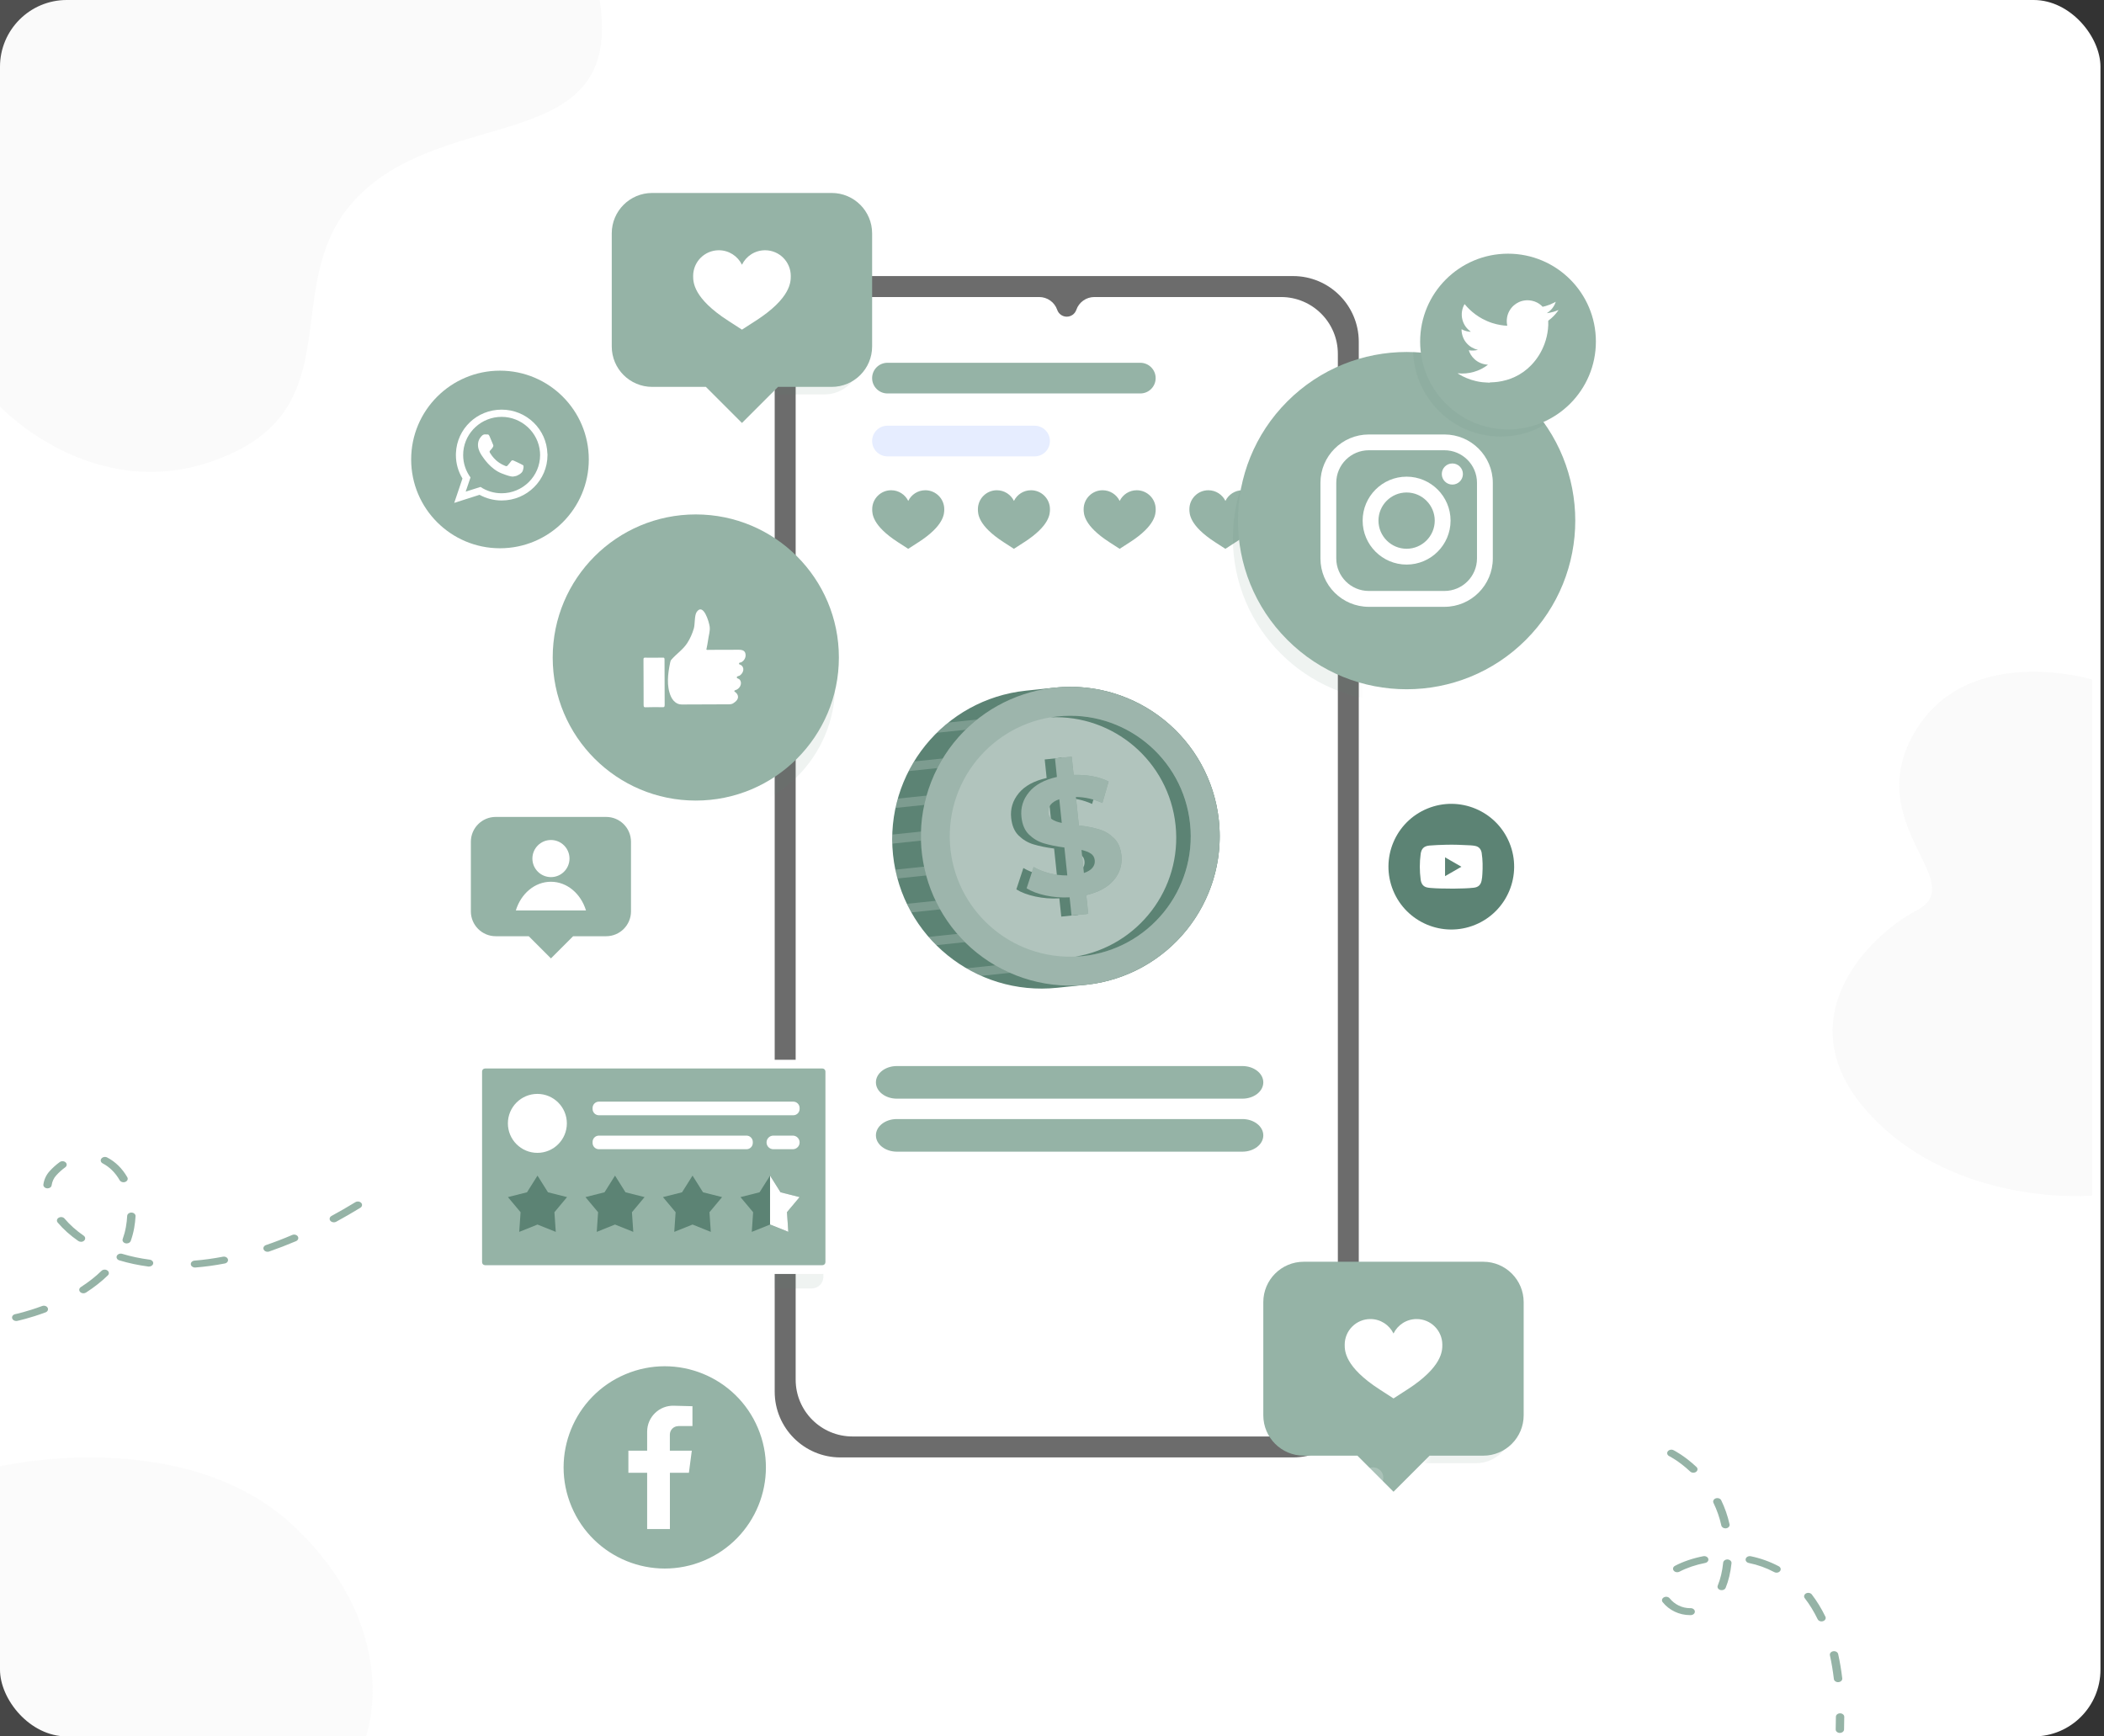 <svg width="567" height="468" viewBox="0 0 567 468" fill="none" xmlns="http://www.w3.org/2000/svg">
<rect x="0" y="0" width="567" height="468" fill="#333333" stroke="none"/>
<rect width="566.05" height="468" rx="18" fill="white"/>
<g style="mix-blend-mode:multiply" opacity="0.17">
<path d="M161.59 0H0V109.559C0 109.559 27.409 138.781 62.947 121.951C94.223 107.135 75.011 75.077 96.264 53.184C120.775 27.949 168.321 42.27 161.59 0Z" fill="#E0E0E0"/>
</g>
<g style="mix-blend-mode:multiply" opacity="0.12">
<path d="M0 468H98.654C98.654 468 108.982 439.986 79.668 411.775C50.353 383.564 0 395.18 0 395.18V468Z" fill="#E0E0E0"/>
</g>
<g style="mix-blend-mode:multiply" opacity="0.17">
<path d="M563.739 322.265C563.739 322.265 527.569 325.448 504.197 300.672C480.824 275.896 502.472 252.777 516.678 245.279C530.873 237.782 501.66 222.282 515.81 197.627C529.96 172.973 563.739 183.129 563.739 183.129V322.275V322.265Z" fill="#E0E0E0"/>
</g>
<path d="M4.374 356.035C3.867 356.035 3.405 355.754 3.281 355.324C3.134 354.818 3.495 354.313 4.104 354.191C4.138 354.191 7.216 353.536 11.353 352.001C11.917 351.786 12.594 352.001 12.842 352.478C13.09 352.946 12.842 353.508 12.267 353.714C7.937 355.314 4.769 355.979 4.645 356.007C4.555 356.026 4.464 356.035 4.374 356.035ZM22.482 348.566C22.143 348.566 21.816 348.444 21.591 348.201C21.207 347.789 21.298 347.209 21.794 346.89C23.902 345.533 25.762 344.064 27.352 342.519C27.758 342.126 28.468 342.079 28.942 342.416C29.416 342.753 29.472 343.343 29.066 343.736C27.386 345.374 25.402 346.937 23.181 348.369C22.978 348.5 22.73 348.566 22.493 348.566H22.482ZM52.54 341.621C51.965 341.621 51.48 341.256 51.424 340.778C51.367 340.263 51.819 339.805 52.439 339.758C54.93 339.561 57.49 339.206 60.072 338.71C60.681 338.588 61.289 338.906 61.425 339.412C61.56 339.917 61.188 340.423 60.579 340.535C57.907 341.05 55.235 341.415 52.653 341.621C52.619 341.621 52.574 341.621 52.54 341.621ZM40.172 341.368C40.115 341.368 40.059 341.368 39.991 341.359C37.274 341.003 34.636 340.441 32.155 339.692C31.569 339.515 31.265 338.981 31.479 338.494C31.693 338.008 32.336 337.764 32.922 337.933C35.278 338.644 37.77 339.168 40.341 339.505C40.961 339.59 41.378 340.067 41.277 340.572C41.186 341.031 40.713 341.359 40.16 341.359L40.172 341.368ZM72.102 337.381C71.662 337.381 71.234 337.165 71.065 336.8C70.828 336.323 71.098 335.78 71.673 335.574C74.007 334.778 76.386 333.861 78.743 332.85C79.295 332.616 79.972 332.794 80.265 333.253C80.547 333.711 80.332 334.273 79.78 334.516C77.356 335.546 74.921 336.482 72.542 337.306C72.406 337.352 72.26 337.381 72.113 337.381H72.102ZM34.151 335.134C34.05 335.134 33.937 335.125 33.824 335.097C33.226 334.947 32.888 334.432 33.069 333.936C33.441 332.897 33.734 331.811 33.925 330.726C34.106 329.705 34.23 328.694 34.275 327.712C34.297 327.197 34.827 326.794 35.448 326.813C36.068 326.832 36.553 327.272 36.53 327.787C36.474 328.826 36.349 329.902 36.158 330.988C35.944 332.167 35.639 333.337 35.233 334.46C35.087 334.863 34.636 335.125 34.151 335.125V335.134ZM21.816 334.685C21.557 334.685 21.309 334.61 21.095 334.47C18.93 332.972 17.058 331.297 15.548 329.499C15.187 329.078 15.311 328.489 15.829 328.198C16.337 327.899 17.047 328.002 17.397 328.432C18.795 330.098 20.531 331.643 22.549 333.038C23.023 333.365 23.09 333.955 22.696 334.357C22.47 334.582 22.155 334.694 21.828 334.694L21.816 334.685ZM89.961 329.434C89.589 329.434 89.228 329.284 89.014 329.013C88.676 328.582 88.822 328.002 89.341 327.721C91.472 326.57 93.625 325.316 95.768 324.014C96.275 323.706 96.974 323.799 97.346 324.211C97.718 324.623 97.605 325.213 97.109 325.521C94.933 326.851 92.746 328.114 90.581 329.294C90.389 329.396 90.175 329.443 89.961 329.443V329.434ZM12.808 320.28C12.808 320.28 12.718 320.28 12.672 320.28C12.052 320.214 11.613 319.746 11.692 319.232C11.895 317.865 12.458 316.667 13.349 315.675C14.217 314.72 15.142 313.887 16.111 313.194C16.585 312.857 17.295 312.904 17.701 313.297C18.107 313.69 18.051 314.28 17.577 314.617C16.731 315.225 15.908 315.956 15.142 316.807C14.488 317.528 14.071 318.427 13.913 319.466C13.845 319.943 13.36 320.289 12.796 320.289L12.808 320.28ZM33.283 318.642C32.866 318.642 32.46 318.445 32.257 318.108C31.107 316.087 29.517 314.514 27.679 313.559C27.149 313.288 26.98 312.708 27.318 312.268C27.645 311.828 28.345 311.687 28.874 311.959C31.096 313.101 32.967 314.945 34.309 317.303C34.579 317.771 34.331 318.324 33.768 318.548C33.61 318.614 33.452 318.642 33.283 318.642Z" fill="#95B3A6"/>
<path d="M495.82 467.064H495.786C495.166 467.045 494.67 466.615 494.693 466.1C494.726 464.948 494.749 463.816 494.749 462.711C494.749 462.197 495.256 461.775 495.876 461.775C496.497 461.775 497.004 462.197 497.004 462.711C497.004 463.825 496.981 464.967 496.948 466.147C496.925 466.652 496.429 467.054 495.82 467.054V467.064ZM495.324 453.38C494.749 453.38 494.264 453.014 494.208 452.537C493.937 450.3 493.576 448.138 493.137 446.135C493.024 445.629 493.43 445.133 494.039 445.04C494.647 444.946 495.234 445.283 495.358 445.789C495.82 447.848 496.192 450.057 496.463 452.35C496.519 452.865 496.068 453.323 495.448 453.37C495.414 453.37 495.369 453.37 495.335 453.37L495.324 453.38ZM490.882 437.009C490.431 437.009 490.014 436.784 489.833 436.419C488.83 434.341 487.668 432.441 486.36 430.747C486.022 430.316 486.18 429.736 486.699 429.455C487.217 429.175 487.916 429.306 488.255 429.736C489.63 431.524 490.859 433.536 491.919 435.717C492.156 436.195 491.874 436.737 491.288 436.934C491.152 436.981 491.006 437 490.87 437L490.882 437.009ZM455.4 435.305C452.559 435.305 449.819 434.004 448.071 431.823C447.722 431.393 447.868 430.813 448.387 430.522C448.906 430.232 449.605 430.354 449.954 430.784C451.285 432.441 453.325 433.433 455.411 433.433H455.58C455.58 433.433 455.603 433.433 455.614 433.433C456.223 433.433 456.719 433.836 456.742 434.341C456.764 434.856 456.268 435.287 455.648 435.305H455.4ZM463.98 428.585C463.856 428.585 463.732 428.566 463.608 428.538C463.022 428.37 462.706 427.836 462.909 427.349C463.631 425.599 464.127 423.521 464.375 421.162C464.431 420.648 464.984 420.264 465.592 420.311C466.212 420.357 466.675 420.807 466.618 421.322C466.359 423.83 465.818 426.058 465.04 427.958C464.882 428.342 464.442 428.585 463.969 428.585H463.98ZM478.75 423.867C478.547 423.867 478.333 423.821 478.141 423.718C476.022 422.585 473.71 421.752 471.275 421.256C470.666 421.134 470.305 420.62 470.452 420.123C470.598 419.618 471.218 419.318 471.816 419.44C474.488 419.992 477.025 420.91 479.359 422.145C479.877 422.426 480.035 423.006 479.697 423.437C479.483 423.718 479.122 423.867 478.75 423.867ZM451.984 423.746C451.612 423.746 451.251 423.596 451.037 423.315C450.698 422.875 450.856 422.304 451.386 422.024C453.562 420.872 456.2 419.983 459.008 419.431C459.617 419.318 460.226 419.627 460.361 420.123C460.507 420.629 460.124 421.134 459.527 421.247C456.956 421.752 454.566 422.566 452.604 423.596C452.412 423.699 452.209 423.746 451.995 423.746H451.984ZM464.984 411.924C464.454 411.924 463.98 411.606 463.879 411.157C463.416 409.041 462.695 406.991 461.759 405.054C461.522 404.576 461.804 404.034 462.379 403.837C462.954 403.65 463.608 403.874 463.845 404.352C464.837 406.402 465.592 408.573 466.088 410.82C466.201 411.325 465.795 411.812 465.186 411.905C465.119 411.915 465.051 411.924 464.984 411.924ZM456.325 396.92C456.009 396.92 455.704 396.817 455.479 396.602C452.491 393.794 449.864 392.465 449.83 392.455C449.3 392.193 449.12 391.613 449.447 391.173C449.763 390.733 450.462 390.583 450.992 390.855C451.116 390.911 453.923 392.324 457.17 395.376C457.587 395.759 457.542 396.358 457.069 396.695C456.854 396.854 456.584 396.929 456.325 396.929V396.92Z" fill="#95B3A6"/>
<path d="M226.476 74.406H348.467C358.236 74.406 366.171 82.34 366.171 92.11V375.104C366.171 384.873 358.236 392.807 348.467 392.807H226.476C216.707 392.807 208.772 384.873 208.772 375.104V92.11C208.772 82.34 216.707 74.406 226.476 74.406Z" fill="#6C6C6C"/>
<path d="M229.74 80.055H280.048C282.235 80.055 284.191 81.439 284.906 83.516C285.29 84.615 286.323 85.352 287.477 85.352C288.631 85.352 289.675 84.615 290.049 83.516C290.763 81.45 292.719 80.055 294.906 80.055H345.214C353.676 80.055 360.533 86.912 360.533 95.374V371.84C360.533 380.301 353.676 387.159 345.214 387.159H229.74C221.278 387.159 214.421 380.301 214.421 371.84V95.374C214.421 86.912 221.278 80.055 229.74 80.055Z" fill="white"/>
<path d="M247.521 146.131L244.751 147.922L241.982 146.131C235.048 141.647 235.048 138.45 235.048 137.241C235.048 134.417 237.334 132.131 240.158 132.131C242.18 132.131 243.927 133.307 244.762 135.01C245.586 133.307 247.334 132.131 249.356 132.131C252.18 132.131 254.466 134.417 254.466 137.241C254.466 138.45 254.466 141.647 247.532 146.131H247.521ZM276.005 146.131L273.235 147.922L270.466 146.131C263.532 141.647 263.532 138.45 263.532 137.241C263.532 134.417 265.818 132.131 268.642 132.131C270.664 132.131 272.411 133.307 273.246 135.01C274.07 133.307 275.818 132.131 277.84 132.131C280.664 132.131 282.95 134.417 282.95 137.241C282.95 138.45 282.95 141.647 276.016 146.131H276.005ZM304.5 146.131L301.73 147.922L298.961 146.131C292.027 141.647 292.027 138.45 292.027 137.241C292.027 134.417 294.313 132.131 297.137 132.131C299.159 132.131 300.906 133.307 301.741 135.01C302.565 133.307 304.313 132.131 306.335 132.131C309.159 132.131 311.445 134.417 311.445 137.241C311.445 138.45 311.445 141.647 304.511 146.131H304.5ZM332.995 146.131L330.225 147.922L327.456 146.131C320.522 141.647 320.522 138.45 320.522 137.241C320.522 134.417 322.808 132.131 325.632 132.131C327.654 132.131 329.401 133.307 330.236 135.01C331.06 133.307 332.808 132.131 334.83 132.131C337.654 132.131 339.94 134.417 339.94 137.241C339.94 138.45 339.94 141.647 333.006 146.131H332.995Z" fill="#95B3A6"/>
<path d="M278.806 123H239.157C236.883 123 235.025 121.154 235.025 118.868C235.025 116.583 236.872 114.736 239.157 114.736H278.806C281.081 114.736 282.938 116.583 282.938 118.868C282.938 121.154 281.092 123 278.806 123Z" fill="#E6EDFF"/>
<path d="M307.301 106.043H239.157C236.883 106.043 235.025 104.197 235.025 101.911C235.025 99.626 236.872 97.779 239.157 97.779H307.301C309.576 97.779 311.433 99.626 311.433 101.911C311.433 104.197 309.587 106.043 307.301 106.043Z" fill="#95B3A6"/>
<path d="M334.799 296.114H241.692C238.584 296.114 236.047 294.15 236.047 291.718C236.047 289.286 238.569 287.322 241.692 287.322H334.799C337.907 287.322 340.444 289.286 340.444 291.718C340.444 294.15 337.922 296.114 334.799 296.114Z" fill="#95B3A6"/>
<path d="M334.799 310.399H241.692C238.584 310.399 236.047 308.435 236.047 306.003C236.047 303.571 238.569 301.607 241.692 301.607H334.799C337.907 301.607 340.444 303.571 340.444 306.003C340.444 308.435 337.922 310.399 334.799 310.399Z" fill="#95B3A6"/>
<mask id="mask0_550_1722" style="mask-type:luminance" maskUnits="userSpaceOnUse" x="312" y="87" width="55" height="117">
<path d="M312.07 87.428V203.88H366.17V92.109C366.17 90.483 365.928 88.922 365.522 87.428H312.07Z" fill="white"/>
</mask>
<g mask="url(#mask0_550_1722)">
<g style="mix-blend-mode:multiply" opacity="0.1">
<path d="M376.282 189.067C352.007 189.067 332.248 169.32 332.248 145.034C332.248 120.748 351.996 101 376.282 101C400.568 101 420.315 120.748 420.315 145.034C420.315 169.32 400.568 189.067 376.282 189.067Z" fill="#5C8374"/>
</g>
</g>
<path d="M411.202 172.457C428.952 154.707 428.952 125.929 411.202 108.179C393.452 90.43 364.674 90.43 346.924 108.179C329.174 125.929 329.174 154.707 346.924 172.457C364.674 190.207 393.452 190.207 411.202 172.457Z" fill="#95B3A6"/>
<path d="M389.26 163.551H368.875C361.688 163.551 355.842 157.705 355.842 150.518V130.133C355.842 122.946 361.688 117.1 368.875 117.1H389.26C396.447 117.1 402.293 122.946 402.293 130.133V150.518C402.293 157.705 396.447 163.551 389.26 163.551ZM368.875 121.352C364.04 121.352 360.106 125.287 360.106 130.122V150.507C360.106 155.342 364.04 159.276 368.875 159.276H389.26C394.095 159.276 398.029 155.342 398.029 150.507V130.122C398.029 125.287 394.095 121.352 389.26 121.352H368.875Z" fill="white"/>
<path d="M379.061 152.165C372.523 152.165 367.215 146.847 367.215 140.319C367.215 133.791 372.534 128.473 379.061 128.473C385.589 128.473 390.908 133.791 390.908 140.319C390.908 146.847 385.589 152.165 379.061 152.165ZM379.061 132.736C374.874 132.736 371.479 136.143 371.479 140.319C371.479 144.495 374.885 147.902 379.061 147.902C383.237 147.902 386.644 144.495 386.644 140.319C386.644 136.143 383.237 132.736 379.061 132.736Z" fill="white"/>
<path d="M394.237 127.758C394.237 129.33 392.963 130.605 391.391 130.605C389.82 130.605 388.545 129.33 388.545 127.758C388.545 126.187 389.82 124.912 391.391 124.912C392.963 124.912 394.237 126.187 394.237 127.758Z" fill="white"/>
<mask id="mask1_550_1722" style="mask-type:luminance" maskUnits="userSpaceOnUse" x="208" y="132" width="70" height="114">
<path d="M277.883 132.922H208.783V245.122H277.883V132.922Z" fill="white"/>
</mask>
<g mask="url(#mask1_550_1722)">
<g style="mix-blend-mode:multiply" opacity="0.1">
<path d="M190.31 219.472C171.156 219.472 155.573 203.889 155.573 184.735C155.573 165.581 171.156 149.998 190.31 149.998C209.464 149.998 225.047 165.581 225.047 184.735C225.047 203.889 209.464 219.472 190.31 219.472Z" fill="#5C8374"/>
</g>
</g>
<path d="M187.507 215.771C208.804 215.771 226.068 198.506 226.068 177.21C226.068 155.913 208.804 138.648 187.507 138.648C166.211 138.648 148.946 155.913 148.946 177.21C148.946 198.506 166.211 215.771 187.507 215.771Z" fill="#95B3A6"/>
<path fill-rule="evenodd" clip-rule="evenodd" d="M182.562 189.621C181.761 189.257 181.155 188.518 180.792 187.693C179.567 184.869 179.967 181.608 180.598 178.59C180.658 178.323 180.719 178.032 180.901 177.826C182.295 176.202 183.992 175.171 185.204 173.317C185.992 172.104 186.574 170.759 186.986 169.365C187.313 168.237 187.119 165.837 187.75 164.94C189.556 162.358 191.108 167.68 191.253 168.916C191.398 170.116 190.974 171.28 190.829 172.468C190.72 173.341 190.526 174.189 190.356 175.074C190.562 175.232 190.817 175.147 191.047 175.147C193.714 175.147 196.381 175.135 199.06 175.123C200.187 175.123 200.732 175.438 200.89 176.189C201.084 177.123 200.599 178.068 199.738 178.505C199.544 178.602 199.181 178.505 199.157 178.832C199.132 179.147 199.508 179.111 199.69 179.244C200.66 179.899 200.478 181.269 199.363 182.069C199.096 182.263 198.575 182.178 198.563 182.566C198.563 182.881 199.047 182.881 199.266 183.099C200.054 183.863 199.666 185.305 198.502 185.887C198.356 185.96 198.163 185.972 198.029 186.069C197.896 186.154 197.762 186.263 198.029 186.445C199.193 187.269 199.169 188.421 198.005 189.257C197.896 189.342 197.775 189.427 197.653 189.512C197.229 189.827 196.732 189.815 196.247 189.827C192.065 189.851 187.871 189.863 183.689 189.875C183.289 189.875 182.901 189.79 182.562 189.633V189.621Z" fill="white"/>
<path fill-rule="evenodd" clip-rule="evenodd" d="M173.433 183.887C173.433 181.875 173.433 179.875 173.409 177.862C173.409 177.45 173.433 177.256 173.773 177.256C175.421 177.281 177.07 177.281 178.706 177.244C179.034 177.244 179.082 177.402 179.082 177.826C179.082 181.863 179.094 185.899 179.119 189.948C179.119 190.457 179.034 190.603 178.682 190.603C177.082 190.578 175.482 190.578 173.894 190.627C173.494 190.627 173.446 190.433 173.446 189.912C173.458 187.899 173.446 185.899 173.433 183.887Z" fill="white"/>
<path d="M134.738 147.769C147.957 147.769 158.673 137.053 158.673 123.835C158.673 110.616 147.957 99.9 134.738 99.9C121.52 99.9 110.804 110.616 110.804 123.835C110.804 137.053 121.52 147.769 134.738 147.769Z" fill="#95B3A6"/>
<path d="M147.519 122.341C147.354 115.725 141.892 110.406 135.189 110.406C128.485 110.406 123.144 115.593 122.87 122.11C122.87 122.286 122.859 122.472 122.859 122.648C122.859 124.967 123.507 127.121 124.628 128.967L122.408 135.539L129.232 133.363C131.002 134.33 133.035 134.89 135.2 134.89C142.013 134.89 147.54 129.407 147.54 122.648C147.54 122.549 147.54 122.439 147.54 122.341H147.519ZM135.189 132.945C133.079 132.945 131.123 132.319 129.485 131.242L125.496 132.506L126.793 128.681C125.551 126.989 124.815 124.901 124.815 122.648C124.815 122.308 124.837 121.978 124.859 121.648C125.364 116.439 129.804 112.351 135.178 112.351C140.551 112.351 145.101 116.538 145.518 121.846C145.54 122.11 145.551 122.384 145.551 122.648C145.551 128.33 140.892 132.945 135.178 132.945H135.189Z" fill="white"/>
<path d="M140.486 125.12C140.179 124.966 138.695 124.241 138.42 124.142C138.146 124.043 137.948 123.988 137.739 124.296C137.541 124.593 136.959 125.274 136.783 125.472C136.607 125.67 136.431 125.703 136.123 125.549C135.816 125.406 134.849 125.087 133.695 124.065C132.794 123.274 132.189 122.285 132.014 121.988C131.838 121.692 131.992 121.527 132.145 121.373C132.277 121.241 132.453 121.021 132.596 120.845C132.64 120.791 132.673 120.747 132.706 120.703C132.783 120.593 132.827 120.494 132.893 120.351C132.992 120.153 132.948 119.977 132.871 119.823C132.794 119.681 132.189 118.197 131.937 117.593C131.684 116.988 131.431 117.098 131.255 117.098C131.079 117.098 130.871 117.076 130.673 117.076C130.475 117.076 130.145 117.153 129.86 117.45C129.585 117.747 128.805 118.472 128.805 119.955C128.805 120.307 128.871 120.648 128.959 120.977C129.266 122.043 129.926 122.911 130.035 123.065C130.189 123.263 132.123 126.395 135.2 127.593C138.277 128.791 138.277 128.395 138.827 128.34C139.376 128.285 140.618 127.615 140.871 126.911C141.124 126.208 141.124 125.615 141.047 125.483C140.97 125.362 140.772 125.285 140.464 125.131L140.486 125.12Z" fill="white"/>
<path d="M397.526 249.258C406.181 245.712 410.322 235.822 406.776 227.167C403.23 218.513 393.34 214.372 384.686 217.918C376.031 221.463 371.89 231.354 375.436 240.008C378.982 248.662 388.872 252.804 397.526 249.258Z" fill="#5C8374"/>
<path d="M399.313 229.98C399.137 228.848 398.543 228.189 397.532 227.991C397.126 227.914 396.719 227.859 396.302 227.837C394.06 227.716 391.807 227.617 389.554 227.683C388.104 227.727 386.664 227.76 385.214 227.892C383.774 228.024 383.049 228.705 382.851 230.145C382.543 232.453 382.543 234.76 382.851 237.068C383.005 238.244 383.576 238.958 384.543 239.178C384.862 239.255 385.203 239.299 385.532 239.321C387.378 239.486 389.225 239.475 391.071 239.497C391.39 239.497 391.719 239.497 392.038 239.497C393.73 239.464 395.423 239.453 397.115 239.266C398.346 239.134 399.016 238.552 399.269 237.354C399.39 236.771 399.445 236.189 399.478 235.595C399.598 233.716 399.587 231.826 399.302 229.958L399.313 229.98ZM389.422 236.145V231.068C390.895 231.914 392.346 232.749 393.829 233.606C392.335 234.464 390.895 235.299 389.422 236.145Z" fill="white"/>
<g style="mix-blend-mode:multiply" opacity="0.1">
<path d="M380.818 94.913C381.302 107.562 391.687 117.672 404.456 117.672C408.819 117.672 412.896 116.474 416.412 114.408C408.511 103.045 395.577 95.463 380.829 94.902L380.818 94.913Z" fill="#5C8374"/>
</g>
<path d="M406.39 115.736C419.469 115.736 430.071 105.134 430.071 92.055C430.071 78.976 419.469 68.373 406.39 68.373C393.311 68.373 382.708 78.976 382.708 92.055C382.708 105.134 393.311 115.736 406.39 115.736Z" fill="#95B3A6"/>
<path d="M401.478 103.131H401.148C401.049 103.087 400.939 103.12 400.84 103.109C400.379 103.098 399.928 103.054 399.467 103.01C398.884 102.944 398.313 102.845 397.752 102.713C396.884 102.516 396.027 102.241 395.203 101.889C394.5 101.593 393.818 101.252 393.17 100.856C393.049 100.779 392.917 100.724 392.818 100.604C394.28 100.779 395.719 100.636 397.137 100.241C398.544 99.845 399.829 99.208 400.994 98.296C397.884 98.131 396.214 95.856 395.829 94.395C396.038 94.417 396.236 94.461 396.445 94.472C396.654 94.483 396.862 94.472 397.071 94.472C397.28 94.472 397.478 94.45 397.687 94.417C397.884 94.384 398.082 94.351 398.291 94.285C398.258 94.274 398.236 94.263 398.225 94.263C397.643 94.142 397.104 93.911 396.588 93.614C396.06 93.307 395.61 92.911 395.214 92.46C394.818 92.01 394.511 91.504 394.291 90.944C394.016 90.274 393.873 89.57 393.862 88.845C393.862 88.735 393.895 88.746 393.972 88.779C394.214 88.911 394.467 89.021 394.72 89.109C395.093 89.252 395.478 89.329 395.873 89.383C396.027 89.406 396.181 89.439 396.357 89.394C396.324 89.373 396.302 89.351 396.291 89.34C395.917 89.087 395.588 88.768 395.291 88.427C394.895 87.977 394.588 87.471 394.357 86.922C394.104 86.329 393.972 85.702 393.928 85.065C393.906 84.669 393.928 84.263 393.994 83.867C394.104 83.219 394.313 82.614 394.632 82.043C394.676 81.955 394.708 81.966 394.763 82.043C395.137 82.493 395.533 82.922 395.95 83.329C397.016 84.362 398.203 85.23 399.5 85.933C400.357 86.394 401.258 86.779 402.192 87.076C402.928 87.307 403.676 87.493 404.445 87.614C404.983 87.702 405.533 87.768 406.082 87.79C406.181 87.79 406.192 87.779 406.17 87.68C406.027 86.999 406.016 86.307 406.126 85.614C406.225 84.988 406.434 84.383 406.742 83.823C407.06 83.252 407.456 82.746 407.961 82.306C408.379 81.944 408.841 81.647 409.335 81.416C410.038 81.098 410.775 80.944 411.544 80.922C411.973 80.922 412.401 80.966 412.83 81.054C413.313 81.153 413.764 81.317 414.203 81.537C414.753 81.823 415.247 82.175 415.665 82.636C415.698 82.68 415.731 82.68 415.786 82.669C416.05 82.614 416.313 82.548 416.577 82.471C417.357 82.252 418.115 81.944 418.83 81.559C418.962 81.482 419.105 81.405 419.236 81.34C419.258 81.372 419.236 81.383 419.236 81.405C418.984 82.175 418.566 82.856 418.017 83.449C417.698 83.801 417.324 84.087 416.929 84.35C416.907 84.362 416.896 84.373 416.874 84.394C416.885 84.405 416.907 84.405 416.929 84.394C417.115 84.373 417.302 84.35 417.478 84.317C418.28 84.164 419.061 83.944 419.808 83.625C419.863 83.603 419.918 83.559 419.995 83.581C419.94 83.669 419.885 83.735 419.83 83.812C419.126 84.801 418.291 85.658 417.313 86.373C417.258 86.416 417.225 86.438 417.225 86.526C417.269 87.241 417.236 87.955 417.159 88.669C417.017 90.043 416.709 91.373 416.236 92.658C415.445 94.812 414.258 96.735 412.665 98.395C411.401 99.713 409.94 100.768 408.291 101.549C406.819 102.252 405.269 102.691 403.643 102.911C403.038 102.988 402.434 103.032 401.829 103.054C401.72 103.054 401.61 103.032 401.5 103.076L401.478 103.131Z" fill="white"/>
<path d="M189.731 420.607C203.6 414.759 210.103 398.776 204.256 384.907C198.409 371.037 182.425 364.534 168.556 370.381C154.687 376.229 148.183 392.212 154.031 406.081C159.878 419.951 175.861 426.454 189.731 420.607Z" fill="#95B3A6"/>
<path d="M182.816 384.356H186.607V379.004L181.585 378.872C177.651 378.762 174.398 381.927 174.398 385.872V390.993H169.343V396.938H174.398V412.114H180.53V396.938H185.651L186.431 390.993H180.519V386.652C180.519 385.389 181.541 384.367 182.805 384.367L182.816 384.356Z" fill="white"/>
<mask id="mask2_550_1722" style="mask-type:luminance" maskUnits="userSpaceOnUse" x="208" y="268" width="70" height="102">
<path d="M277.883 369.622V268.4H208.783V336.193V339.577V369.622H277.883Z" fill="white"/>
</mask>
<g mask="url(#mask2_550_1722)">
<g style="mix-blend-mode:multiply" opacity="0.1">
<path d="M218.74 289.543H127.804C126.062 289.543 124.65 290.955 124.65 292.697V344.115C124.65 345.857 126.062 347.269 127.804 347.269H218.74C220.482 347.269 221.894 345.857 221.894 344.115V292.697C221.894 290.955 220.482 289.543 218.74 289.543Z" fill="#5C8374"/>
</g>
</g>
<path d="M221.651 285.631H130.715C128.974 285.631 127.562 287.043 127.562 288.785V340.203C127.562 341.945 128.974 343.357 130.715 343.357H221.651C223.393 343.357 224.805 341.945 224.805 340.203V288.785C224.805 287.043 223.393 285.631 221.651 285.631Z" fill="white"/>
<path d="M222.442 340.192V288.785C222.442 288.342 222.083 287.982 221.64 287.982H130.716C130.273 287.982 129.913 288.342 129.913 288.785V340.192C129.913 340.635 130.273 340.994 130.716 340.994H221.64C222.083 340.994 222.442 340.635 222.442 340.192Z" fill="#95B3A6"/>
<path d="M152.76 302.773C152.76 307.158 149.199 310.719 144.814 310.719C140.43 310.719 136.869 307.158 136.869 302.773C136.869 298.389 140.43 294.828 144.814 294.828C149.199 294.828 152.76 298.389 152.76 302.773Z" fill="white"/>
<path d="M213.782 296.916H161.397C160.456 296.916 159.693 297.679 159.693 298.619V298.883C159.693 299.824 160.456 300.586 161.397 300.586H213.782C214.723 300.586 215.485 299.824 215.485 298.883V298.619C215.485 297.679 214.723 296.916 213.782 296.916Z" fill="white"/>
<path d="M201.167 306.07H161.397C160.456 306.07 159.693 306.833 159.693 307.774V308.037C159.693 308.978 160.456 309.741 161.397 309.741H201.167C202.107 309.741 202.87 308.978 202.87 308.037V307.774C202.87 306.833 202.107 306.07 201.167 306.07Z" fill="white"/>
<path d="M213.65 309.741H208.408C207.397 309.741 206.573 308.917 206.573 307.906C206.573 306.895 207.397 306.07 208.408 306.07H213.65C214.661 306.07 215.485 306.895 215.485 307.906C215.485 308.917 214.661 309.741 213.65 309.741Z" fill="white"/>
<path d="M144.848 316.852L147.672 321.346L152.815 322.643L149.409 326.72L149.771 332.017L144.848 330.039L139.925 332.017L140.288 326.72L136.881 322.643L142.024 321.346L144.848 316.852ZM162.914 321.346L157.771 322.643L161.178 326.72L160.815 332.017L165.738 330.039L170.662 332.017L170.299 326.72L173.706 322.643L168.563 321.346L165.738 316.852L162.914 321.346ZM183.805 321.346L178.662 322.643L182.068 326.72L181.706 332.017L186.629 330.039L191.552 332.017L191.189 326.72L194.596 322.643L189.453 321.346L186.629 316.852L183.805 321.346ZM204.695 321.346L199.552 322.643L202.959 326.72L202.596 332.017L207.519 330.039L212.443 332.017L212.08 326.72L215.487 322.643L210.344 321.346L207.519 316.852L204.695 321.346Z" fill="#5C8374"/>
<path d="M215.486 322.643L210.343 321.346L207.519 316.852V330.028L212.442 332.006L212.079 326.709L215.486 322.643Z" fill="white"/>
<mask id="mask3_550_1722" style="mask-type:luminance" maskUnits="userSpaceOnUse" x="208" y="74" width="70" height="47">
<path d="M277.883 120.625V74.404H226.487C216.728 74.404 208.783 82.35 208.783 92.108V120.625H277.883Z" fill="white"/>
</mask>
<g mask="url(#mask3_550_1722)">
<g style="mix-blend-mode:multiply" opacity="0.1">
<path d="M222.19 56.393H173.804C168.453 56.393 164.09 60.755 164.09 66.107V96.591C164.09 101.943 168.453 106.305 173.804 106.305H188.761L198.002 115.547L207.244 106.305H222.19C227.541 106.305 231.904 101.943 231.904 96.591V66.107C231.904 60.755 227.541 56.393 222.19 56.393Z" fill="#5C8374"/>
</g>
</g>
<path d="M224.136 52.008H175.751C169.729 52.008 164.86 56.887 164.86 62.898V93.382C164.86 99.404 169.74 104.272 175.751 104.272H190.223L199.949 113.998L209.674 104.272H224.136C230.147 104.272 235.026 99.393 235.026 93.382V62.898C235.026 56.887 230.147 52.008 224.136 52.008Z" fill="#95B3A6"/>
<path d="M203.707 86.417L199.949 88.845L196.191 86.417C186.795 80.34 186.795 75.999 186.795 74.372C186.795 70.548 189.894 67.449 193.718 67.449C196.454 67.449 198.817 69.043 199.949 71.35C201.07 69.043 203.433 67.449 206.18 67.449C210.004 67.449 213.103 70.548 213.103 74.372C213.103 76.01 213.103 80.34 203.718 86.417H203.707Z" fill="white"/>
<mask id="mask4_550_1722" style="mask-type:luminance" maskUnits="userSpaceOnUse" x="384" y="362" width="70" height="47">
<path d="M453.467 408.685V362.465H402.071C392.312 362.465 384.367 370.41 384.367 380.168V408.685H453.467Z" fill="white"/>
</mask>
<g mask="url(#mask4_550_1722)">
<g style="mix-blend-mode:multiply" opacity="0.1">
<path d="M397.775 344.453H349.389C344.038 344.453 339.675 348.816 339.675 354.168V384.652C339.675 390.003 344.038 394.366 349.389 394.366H364.346L373.587 403.608L382.829 394.366H397.775C403.126 394.366 407.489 390.003 407.489 384.652V354.168C407.489 348.816 403.126 344.453 397.775 344.453Z" fill="#5C8374"/>
</g>
</g>
<path d="M399.72 340.068H351.335C345.313 340.068 340.444 344.948 340.444 350.959V381.443C340.444 387.465 345.324 392.333 351.335 392.333H365.807L375.533 402.058L385.258 392.333H399.72C405.731 392.333 410.61 387.454 410.61 381.443V350.959C410.61 344.948 405.731 340.068 399.72 340.068Z" fill="#95B3A6"/>
<path d="M379.291 374.477L375.533 376.906L371.775 374.477C362.379 368.4 362.379 364.059 362.379 362.433C362.379 358.609 365.478 355.51 369.302 355.51C372.038 355.51 374.401 357.103 375.533 359.411C376.654 357.103 379.017 355.51 381.764 355.51C385.588 355.51 388.687 358.609 388.687 362.433C388.687 364.07 388.687 368.4 379.302 374.477H379.291Z" fill="white"/>
<path d="M163.342 220.178H133.594C129.891 220.178 126.891 223.178 126.891 226.881V245.629C126.891 249.332 129.891 252.332 133.594 252.332H142.495L148.473 258.31L154.452 252.332H163.342C167.045 252.332 170.045 249.332 170.045 245.629V226.881C170.045 223.178 167.045 220.178 163.342 220.178Z" fill="#95B3A6"/>
<path d="M153.473 231.399C153.473 234.157 151.232 236.399 148.473 236.399C145.715 236.399 143.473 234.157 143.473 231.399C143.473 228.64 145.715 226.398 148.473 226.398C151.232 226.398 153.473 228.64 153.473 231.399ZM148.462 237.651C144.089 237.651 140.385 240.882 139.012 245.377H157.913C156.539 240.882 152.836 237.651 148.462 237.651Z" fill="white"/>
<g opacity="0.2">
<path d="M257.433 51.066C257.433 52.241 256.477 53.197 255.301 53.197C254.125 53.197 253.169 52.241 253.169 51.066C253.169 49.89 254.125 48.934 255.301 48.934C256.477 48.934 257.433 49.89 257.433 51.066Z" fill="white"/>
<path d="M363.874 52.351C365.719 52.351 367.215 50.856 367.215 49.011C367.215 47.166 365.719 45.67 363.874 45.67C362.029 45.67 360.533 47.166 360.533 49.011C360.533 50.856 362.029 52.351 363.874 52.351Z" fill="white"/>
<path d="M437.732 123.111C437.732 124.1 436.93 124.913 435.93 124.913C434.93 124.913 434.128 124.111 434.128 123.111C434.128 122.111 434.93 121.309 435.93 121.309C436.93 121.309 437.732 122.111 437.732 123.111Z" fill="white"/>
<path d="M179.168 127.132C180.048 127.132 180.761 126.419 180.761 125.539C180.761 124.659 180.048 123.945 179.168 123.945C178.288 123.945 177.574 124.659 177.574 125.539C177.574 126.419 178.288 127.132 179.168 127.132Z" fill="white"/>
<path d="M114.87 155.704C114.87 157.144 113.705 158.308 112.266 158.308C110.826 158.308 109.661 157.144 109.661 155.704C109.661 154.264 110.826 153.1 112.266 153.1C113.705 153.1 114.87 154.264 114.87 155.704Z" fill="white"/>
<path d="M184.256 224.332C184.256 224.925 183.783 225.398 183.19 225.398C182.597 225.398 182.124 224.925 182.124 224.332C182.124 223.738 182.597 223.266 183.19 223.266C183.783 223.266 184.256 223.738 184.256 224.332Z" fill="white"/>
<path d="M124.815 210.43C124.815 211.1 124.277 211.638 123.606 211.638C122.936 211.638 122.397 211.1 122.397 210.43C122.397 209.759 122.936 209.221 123.606 209.221C124.277 209.221 124.815 209.759 124.815 210.43Z" fill="white"/>
<path d="M155.574 267.498C156.144 267.498 156.607 267.035 156.607 266.465C156.607 265.894 156.144 265.432 155.574 265.432C155.003 265.432 154.541 265.894 154.541 266.465C154.541 267.035 155.003 267.498 155.574 267.498Z" fill="white"/>
<path d="M150.156 273.904C150.156 274.882 149.364 275.673 148.386 275.673C147.408 275.673 146.617 274.882 146.617 273.904C146.617 272.926 147.408 272.135 148.386 272.135C149.364 272.135 150.156 272.926 150.156 273.904Z" fill="white"/>
<path d="M423.095 368.224C423.095 369.4 422.139 370.356 420.963 370.356C419.787 370.356 418.831 369.4 418.831 368.224C418.831 367.048 419.787 366.092 420.963 366.092C422.139 366.092 423.095 367.048 423.095 368.224Z" fill="white"/>
<path d="M448.832 287.365C448.832 288.321 448.052 289.101 447.096 289.101C446.14 289.101 445.359 288.321 445.359 287.365C445.359 286.409 446.14 285.629 447.096 285.629C448.052 285.629 448.832 286.409 448.832 287.365Z" fill="white"/>
<path d="M424.38 200.914C424.38 201.694 423.743 202.331 422.963 202.331C422.182 202.331 421.545 201.694 421.545 200.914C421.545 200.133 422.182 199.496 422.963 199.496C423.743 199.496 424.38 200.133 424.38 200.914Z" fill="white"/>
<path d="M430.59 208.363C430.59 208.836 430.206 209.22 429.733 209.22C429.261 209.22 428.876 208.836 428.876 208.363C428.876 207.89 429.261 207.506 429.733 207.506C430.206 207.506 430.59 207.89 430.59 208.363Z" fill="white"/>
<path d="M374.094 71.724C374.094 72.449 373.512 73.031 372.786 73.031C372.061 73.031 371.479 72.449 371.479 71.724C371.479 70.998 372.061 70.416 372.786 70.416C373.512 70.416 374.094 70.998 374.094 71.724Z" fill="white"/>
<path d="M130.881 361.026C130.881 363.037 129.255 364.664 127.244 364.664C125.233 364.664 123.606 363.037 123.606 361.026C123.606 359.015 125.233 357.389 127.244 357.389C129.255 357.389 130.881 359.015 130.881 361.026Z" fill="white"/>
<path d="M137.332 378.136C137.332 378.894 136.716 379.499 135.969 379.499C135.222 379.499 134.606 378.883 134.606 378.136C134.606 377.389 135.222 376.773 135.969 376.773C136.716 376.773 137.332 377.389 137.332 378.136Z" fill="white"/>
<path d="M379.512 418.652C379.512 419.696 378.666 420.542 377.622 420.542C376.578 420.542 375.731 419.696 375.731 418.652C375.731 417.608 376.578 416.762 377.622 416.762C378.666 416.762 379.512 417.608 379.512 418.652Z" fill="white"/>
<path d="M392.786 411.368C392.786 411.84 392.412 412.214 391.94 412.214C391.467 412.214 391.094 411.84 391.094 411.368C391.094 410.895 391.467 410.521 391.94 410.521C392.412 410.521 392.786 410.906 392.786 411.368Z" fill="white"/>
<path d="M127.244 262.926C127.244 263.596 126.705 264.134 126.035 264.134C125.365 264.134 124.826 263.596 124.826 262.926C124.826 262.255 125.365 261.717 126.035 261.717C126.705 261.717 127.244 262.255 127.244 262.926Z" fill="white"/>
<path d="M112.671 223.255C113.715 223.255 114.562 222.409 114.562 221.365C114.562 220.321 113.715 219.475 112.671 219.475C111.627 219.475 110.781 220.321 110.781 221.365C110.781 222.409 111.627 223.255 112.671 223.255Z" fill="white"/>
<path d="M380.819 205.485C380.819 206.364 380.105 207.09 379.215 207.09C378.325 207.09 377.61 206.375 377.61 205.485C377.61 204.595 378.325 203.881 379.215 203.881C380.105 203.881 380.819 204.595 380.819 205.485Z" fill="white"/>
<path d="M286.609 409.289C286.609 410.784 285.4 411.993 283.905 411.993C282.411 411.993 281.202 410.784 281.202 409.289C281.202 407.795 282.411 406.586 283.905 406.586C285.4 406.586 286.609 407.795 286.609 409.289Z" fill="white"/>
<path d="M335.95 409.85C335.95 411.037 334.994 411.993 333.807 411.993C332.62 411.993 331.664 411.037 331.664 409.85C331.664 408.663 332.62 407.707 333.807 407.707C334.994 407.707 335.95 408.663 335.95 409.85Z" fill="white"/>
<path d="M225.025 415.916C225.025 417.422 223.806 418.652 222.289 418.652C220.773 418.652 219.553 417.432 219.553 415.916C219.553 414.399 220.773 413.18 222.289 413.18C223.806 413.18 225.025 414.399 225.025 415.916Z" fill="white"/>
<path d="M236.157 421.765C236.157 422.435 235.608 422.985 234.938 422.985C234.267 422.985 233.718 422.435 233.718 421.765C233.718 421.094 234.267 420.545 234.938 420.545C235.608 420.545 236.157 421.094 236.157 421.765Z" fill="white"/>
<path d="M191.113 354.553C191.113 355.531 190.322 356.311 189.355 356.311C188.388 356.311 187.597 355.52 187.597 354.553C187.597 353.586 188.388 352.795 189.355 352.795C190.322 352.795 191.113 353.586 191.113 354.553Z" fill="white"/>
<path d="M372.787 398.268C372.787 399.806 371.534 401.059 369.995 401.059C368.457 401.059 367.204 399.806 367.204 398.268C367.204 396.729 368.457 395.477 369.995 395.477C371.534 395.477 372.787 396.729 372.787 398.268Z" fill="white"/>
<path d="M385.325 367.321C386.059 367.321 386.654 366.726 386.654 365.992C386.654 365.257 386.059 364.662 385.325 364.662C384.59 364.662 383.995 365.257 383.995 365.992C383.995 366.726 384.59 367.321 385.325 367.321Z" fill="white"/>
<path d="M416.106 392.202C416.106 393.158 415.326 393.927 414.381 393.927C413.436 393.927 412.655 393.158 412.655 392.202C412.655 391.246 413.436 390.477 414.381 390.477C415.326 390.477 416.106 391.246 416.106 392.202Z" fill="white"/>
<path d="M380.819 278.212C380.819 279.619 379.676 280.751 378.281 280.751C376.885 280.751 375.742 279.608 375.742 278.212C375.742 276.817 376.885 275.674 378.281 275.674C379.676 275.674 380.819 276.817 380.819 278.212Z" fill="white"/>
<path d="M404.458 261.222C404.458 262.837 403.15 264.145 401.534 264.145C399.919 264.145 398.611 262.837 398.611 261.222C398.611 259.607 399.919 258.299 401.534 258.299C403.15 258.299 404.458 259.607 404.458 261.222Z" fill="white"/>
<path d="M398.029 209.552C398.029 210.211 397.501 210.739 396.842 210.739C396.183 210.739 395.655 210.211 395.655 209.552C395.655 208.893 396.183 208.365 396.842 208.365C397.501 208.365 398.029 208.893 398.029 209.552Z" fill="white"/>
<path d="M151.904 75.22C151.904 76.429 150.926 77.407 149.717 77.407C148.508 77.407 147.53 76.429 147.53 75.22C147.53 74.011 148.508 73.033 149.717 73.033C150.926 73.033 151.904 74.011 151.904 75.22Z" fill="white"/>
<path d="M139.662 62.35C139.662 62.999 139.145 63.515 138.497 63.515C137.849 63.515 137.332 62.999 137.332 62.35C137.332 61.702 137.849 61.185 138.497 61.185C139.145 61.185 139.662 61.702 139.662 62.35Z" fill="white"/>
<path d="M204.07 43.757C204.731 43.757 205.268 43.221 205.268 42.559C205.268 41.898 204.731 41.361 204.07 41.361C203.408 41.361 202.872 41.898 202.872 42.559C202.872 43.221 203.408 43.757 204.07 43.757Z" fill="white"/>
<path d="M276.478 58.746C276.478 59.296 276.027 59.746 275.478 59.746C274.928 59.746 274.478 59.296 274.478 58.746C274.478 58.197 274.928 57.746 275.478 57.746C276.027 57.746 276.478 58.197 276.478 58.746Z" fill="white"/>
</g>
<g clip-path="url(#clip0_550_1722)">
<path d="M292.637 265.42C314.753 263.09 330.782 243.288 328.468 221.172C326.155 199.057 306.336 183.027 284.22 185.341L276.491 186.146C254.375 188.477 238.346 208.295 240.66 230.394C242.99 252.51 262.792 268.539 284.908 266.225L292.637 265.42Z" fill="#5C8374"/>
<g opacity="0.2">
<path d="M303.32 237.408L244.4 243.595C244.769 244.383 245.172 245.155 245.608 245.909L303.588 239.823L303.336 237.408H303.32Z" fill="white"/>
<path d="M302.329 227.967L241.28 234.389C241.448 235.193 241.632 235.981 241.85 236.769L302.58 230.381L302.329 227.967Z" fill="white"/>
<path d="M301.341 218.525L240.476 224.93C240.46 225.735 240.46 226.557 240.476 227.378L301.592 220.957L301.341 218.542V218.525Z" fill="white"/>
<path d="M304.309 246.828L250.252 252.512C250.923 253.283 251.61 254.021 252.331 254.742L304.577 249.243L304.326 246.828H304.309Z" fill="white"/>
<path d="M252.482 197.5L298.608 192.655L298.357 190.24L255.601 194.734C254.511 195.606 253.472 196.528 252.482 197.5Z" fill="white"/>
<path d="M305.299 256.27L260.447 260.981C261.722 261.736 263.063 262.406 264.421 263.01L305.567 258.684L305.316 256.27H305.299Z" fill="white"/>
<path d="M299.363 199.662L246.345 205.229C245.826 206.067 245.339 206.939 244.887 207.828L299.614 202.077L299.363 199.662Z" fill="white"/>
<path d="M300.352 209.102L241.969 215.238C241.734 216.06 241.533 216.898 241.349 217.753L300.603 211.533L300.352 209.118V209.102Z" fill="white"/>
</g>
<path d="M325.922 240.062C334.031 219.36 323.822 196.004 303.12 187.895C282.418 179.786 259.062 189.995 250.953 210.697C242.844 231.399 253.053 254.755 273.755 262.864C294.457 270.973 317.813 260.764 325.922 240.062Z" fill="#5C8374"/>
<path opacity="0.4" d="M325.922 240.062C334.031 219.36 323.822 196.004 303.12 187.895C282.418 179.786 259.062 189.995 250.953 210.697C242.844 231.399 253.053 254.755 273.755 262.864C294.457 270.973 317.813 260.764 325.922 240.062Z" fill="white"/>
<path opacity="0.2" d="M320.876 226.629C321.568 208.706 307.599 193.615 289.675 192.923C271.752 192.232 256.661 206.201 255.969 224.125C255.278 242.048 269.247 257.139 287.17 257.831C305.094 258.522 320.185 244.553 320.876 226.629Z" fill="white"/>
<path d="M285.025 193.072C284.371 193.14 283.717 193.24 283.063 193.341C300.099 192.569 314.988 205.212 316.799 222.398C318.61 239.584 306.671 255.027 289.837 257.827C290.491 257.793 291.145 257.76 291.799 257.693C309.639 255.815 322.583 239.836 320.705 221.996C318.828 204.155 302.849 191.211 285.008 193.089L285.025 193.072Z" fill="#5C8374"/>
<path d="M297.416 237.438C295.806 239.383 293.308 240.741 289.971 241.529L290.508 246.576L285.997 247.046L285.478 242.133C283.248 242.25 281.085 242.083 279.005 241.63C276.926 241.177 275.216 240.54 273.892 239.702L275.786 233.951C277.01 234.672 278.419 235.242 280.012 235.644C281.604 236.046 283.214 236.248 284.857 236.231L284.069 228.702C281.889 228.417 280.028 228.032 278.486 227.562C276.943 227.093 275.619 226.288 274.495 225.181C273.372 224.075 272.718 222.515 272.5 220.487C272.232 217.988 272.919 215.758 274.545 213.78C276.172 211.801 278.687 210.443 282.057 209.689L281.537 204.692L286.048 204.223L286.567 209.135C290.29 209.052 293.442 209.638 295.99 210.913L294.314 216.681C291.933 215.624 289.552 215.088 287.171 215.071L287.976 222.733C290.122 222.985 291.966 223.354 293.492 223.823C295.018 224.293 296.326 225.081 297.449 226.187C298.573 227.294 299.226 228.853 299.444 230.832C299.696 233.297 299.025 235.493 297.416 237.438ZM280.766 221.141C281.386 221.56 282.258 221.878 283.365 222.096L282.694 215.708C281.588 216.094 280.783 216.613 280.313 217.251C279.827 217.888 279.643 218.609 279.71 219.38C279.794 220.135 280.146 220.721 280.766 221.141ZM291.665 234.152C292.151 233.548 292.352 232.877 292.268 232.123C292.184 231.368 291.849 230.782 291.245 230.362C290.642 229.943 289.787 229.608 288.697 229.356L289.351 235.577C290.407 235.225 291.178 234.755 291.665 234.152Z" fill="#5C8374"/>
<path d="M300.182 237.155C298.573 239.1 296.074 240.458 292.738 241.246L293.274 246.293L288.764 246.762L288.244 241.85C286.014 241.967 283.851 241.799 281.772 241.347C279.693 240.894 277.983 240.257 276.658 239.418L278.553 233.667C279.777 234.388 281.185 234.958 282.778 235.361C284.371 235.763 285.981 235.964 287.624 235.948L286.836 228.419C284.656 228.134 282.795 227.749 281.252 227.279C279.71 226.81 278.385 226.005 277.262 224.898C276.138 223.792 275.484 222.232 275.266 220.203C274.998 217.705 275.686 215.475 277.312 213.497C278.938 211.518 281.454 210.16 284.824 209.405L284.304 204.409L288.814 203.939L289.334 208.852C293.056 208.768 296.208 209.355 298.757 210.629L297.08 216.414C294.699 215.358 292.319 214.821 289.938 214.804L290.742 222.467C292.889 222.719 294.733 223.087 296.259 223.557C297.785 224.026 299.092 224.814 300.216 225.921C301.339 227.028 301.993 228.587 302.211 230.565C302.463 233.03 301.792 235.227 300.182 237.172V237.155ZM283.533 220.841C284.153 221.26 285.025 221.578 286.132 221.796L285.461 215.408C284.354 215.794 283.549 216.314 283.08 216.951C282.594 217.588 282.409 218.309 282.476 219.08C282.56 219.835 282.912 220.421 283.533 220.841ZM294.414 233.869C294.901 233.265 295.102 232.594 295.018 231.84C294.934 231.085 294.599 230.498 293.995 230.079C293.392 229.66 292.537 229.325 291.447 229.073L292.101 235.294C293.157 234.942 293.928 234.472 294.414 233.869Z" fill="#5C8374"/>
<g opacity="0.4">
<path d="M300.183 237.153C298.574 239.098 296.075 240.456 292.739 241.244L293.275 246.291L288.765 246.76L288.245 241.848C286.015 241.965 283.852 241.797 281.773 241.345C279.694 240.892 277.984 240.255 276.659 239.417L278.554 233.665C279.778 234.386 281.186 234.956 282.779 235.359C284.372 235.761 285.982 235.962 287.625 235.946L286.837 228.417C284.657 228.132 282.796 227.747 281.253 227.277C279.711 226.808 278.386 226.003 277.263 224.896C276.139 223.79 275.485 222.23 275.267 220.202C274.999 217.703 275.687 215.473 277.313 213.495C278.939 211.516 281.454 210.158 284.825 209.404L284.305 204.407L288.815 203.938L289.335 208.85C293.057 208.766 296.209 209.353 298.758 210.628L297.081 216.412C294.7 215.356 292.32 214.819 289.939 214.803L290.743 222.465C292.89 222.717 294.734 223.085 296.26 223.555C297.786 224.024 299.093 224.812 300.217 225.919C301.34 227.026 301.994 228.585 302.212 230.564C302.464 233.028 301.793 235.225 300.183 237.17V237.153ZM283.534 220.839C284.154 221.258 285.026 221.576 286.132 221.794L285.462 215.406C284.355 215.792 283.55 216.312 283.081 216.949C282.595 217.586 282.41 218.307 282.477 219.078C282.561 219.833 282.913 220.419 283.534 220.839ZM294.415 233.867C294.902 233.263 295.103 232.592 295.019 231.838C294.935 231.083 294.6 230.496 293.996 230.077C293.393 229.658 292.537 229.323 291.448 229.071L292.102 235.292C293.158 234.94 293.929 234.47 294.415 233.867Z" fill="white"/>
</g>
</g>
<defs>
<clipPath id="clip0_550_1722">
<rect width="88.245" height="81.32" fill="white" transform="translate(240.441 185.123)"/>
</clipPath>
</defs>
</svg>
